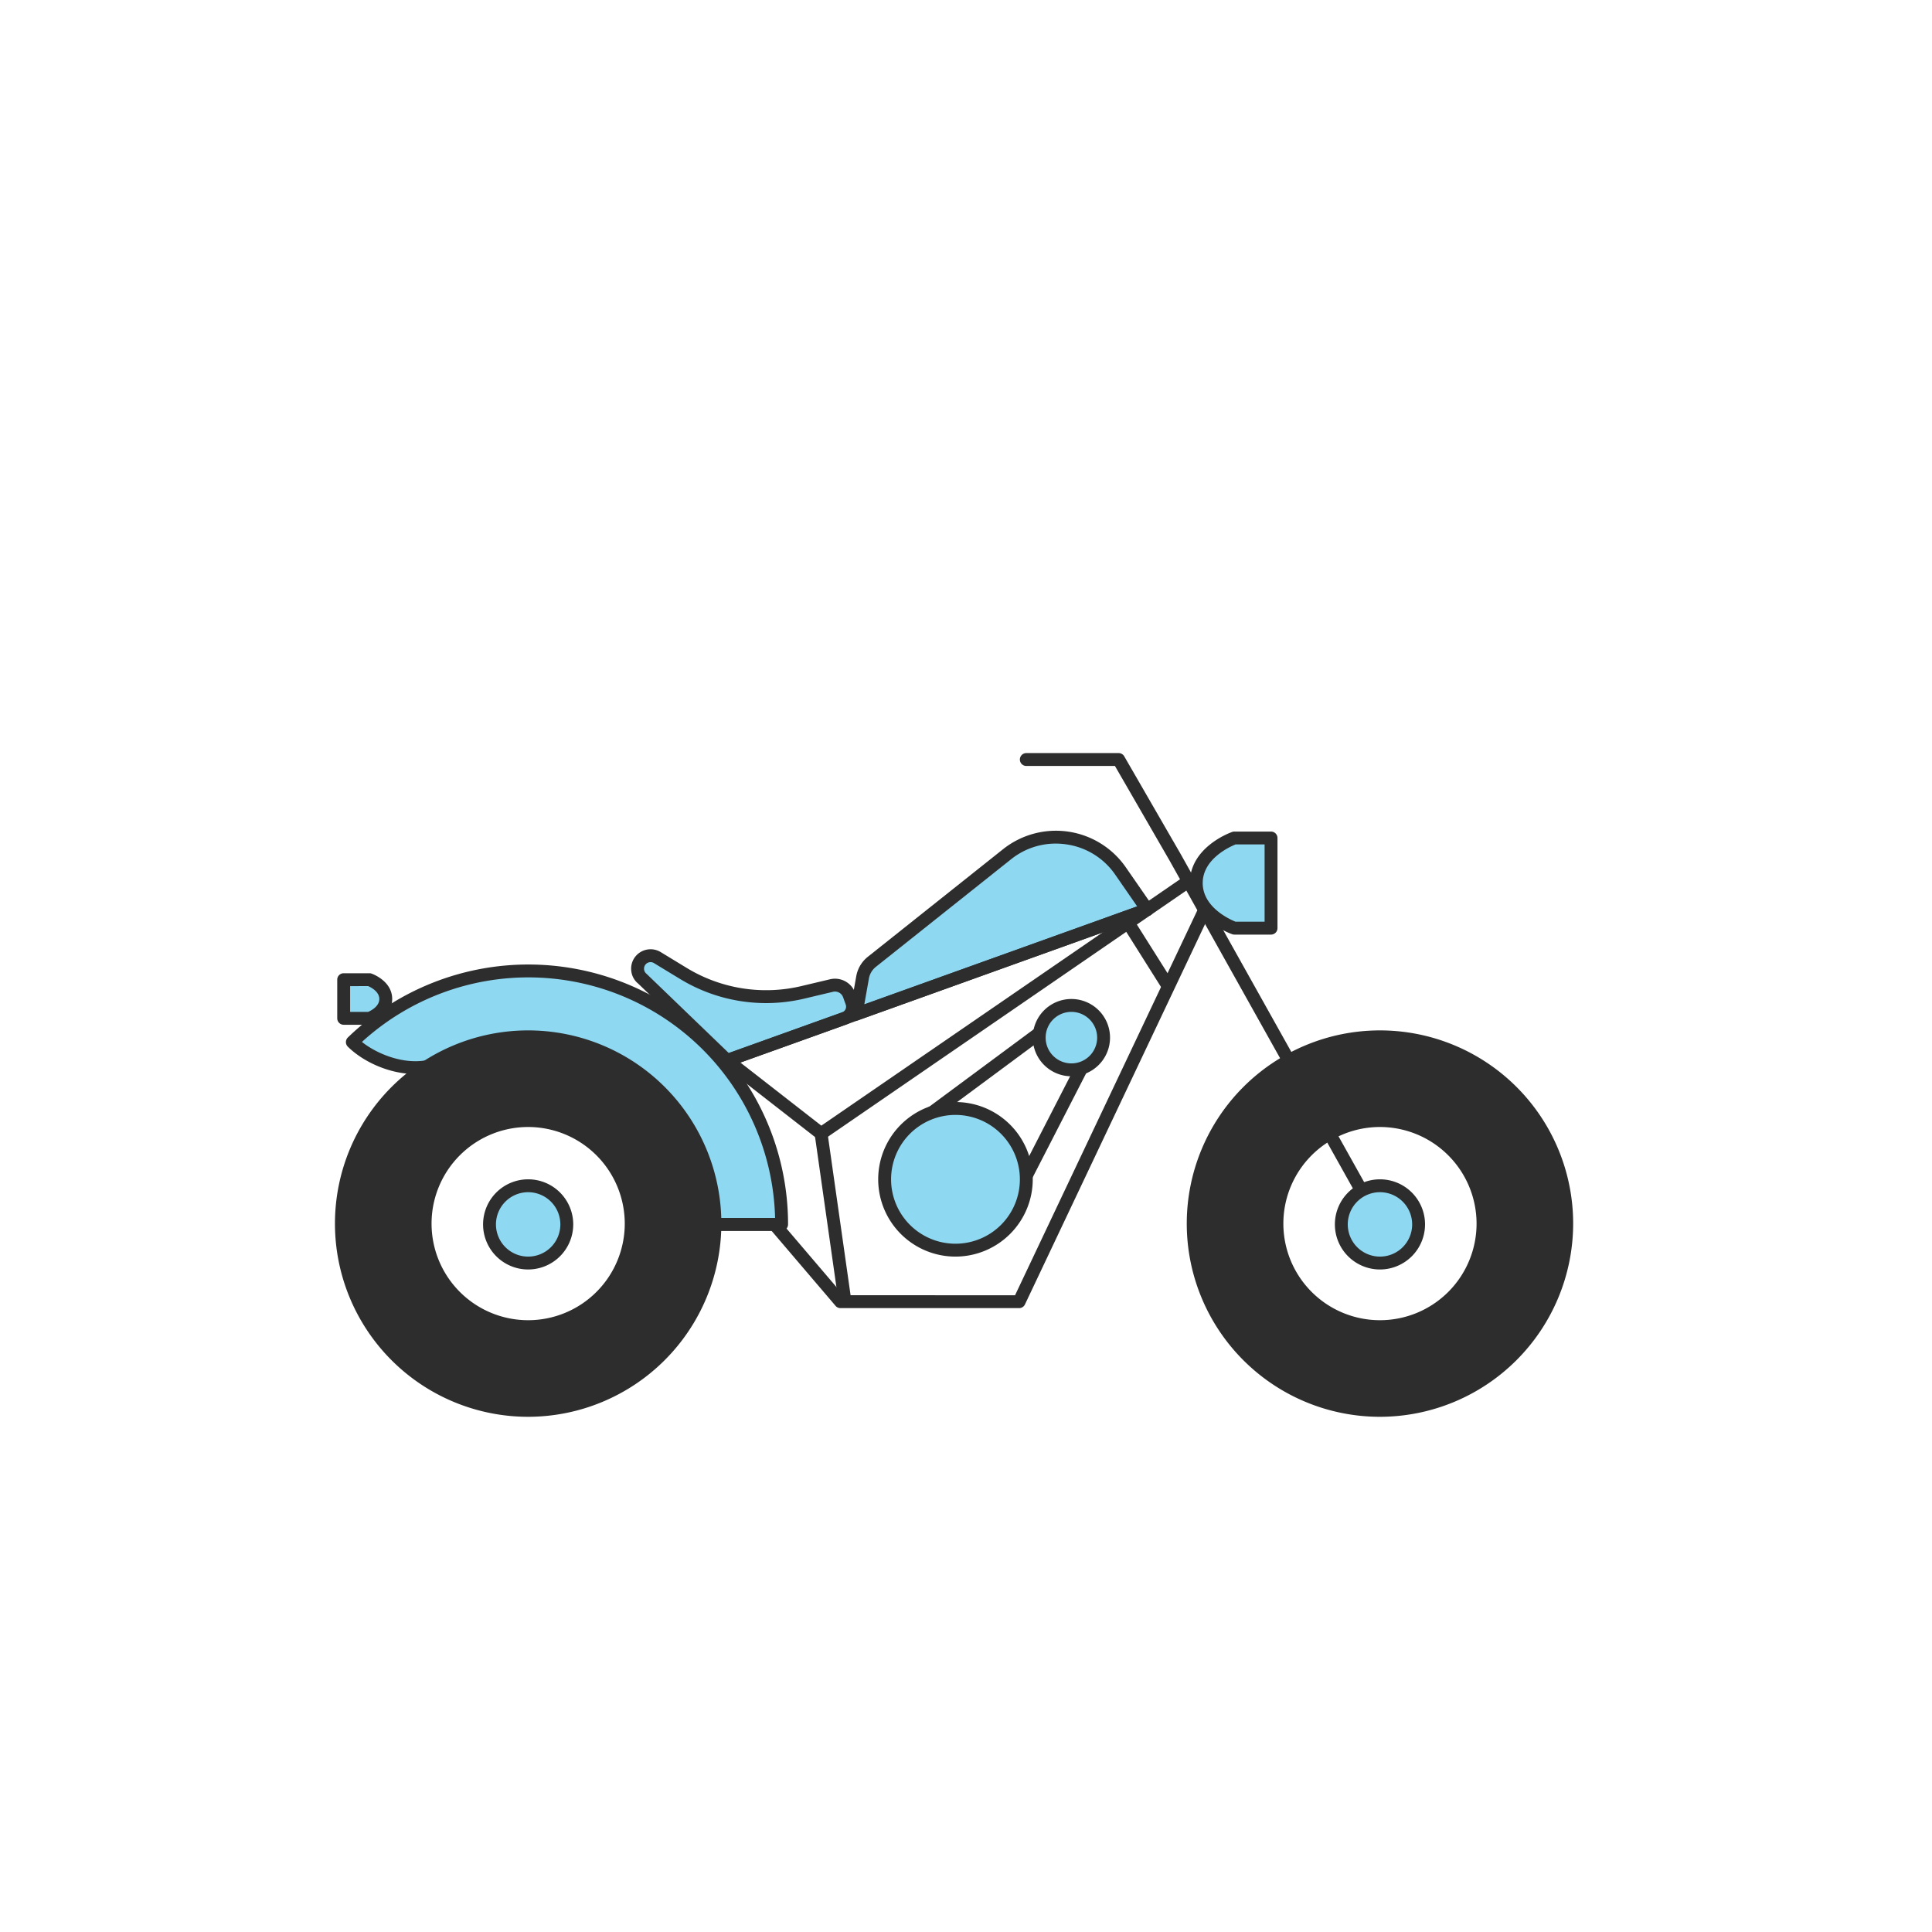 <svg xmlns="http://www.w3.org/2000/svg" viewBox="0 0 150 150"><title>Icons</title><g style="isolation:isolate"><path d="M66.135,77.83l-.204-.57a1.17,1.17,0,0,0-1.372-.744l-2.191.521a12.428,12.428,0,0,1-9.328-1.472l-2.005-1.219a1.008,1.008,0,0,0-1.311.232h0a1.008,1.008,0,0,0,.173,1.429L56.458,82.332l9.091-3.263A.969.969,0,0,0,66.135,77.83Z" style="fill:#8fd8f2"></path><path d="M56.458,82.832a.5.5,0,0,1-.347-.14l-6.562-6.325a1.454,1.454,0,0,1-.536-.979,1.496,1.496,0,0,1,.319-1.123,1.513,1.513,0,0,1,1.961-.347L53.298,75.138a11.855,11.855,0,0,0,8.953,1.413l2.191-.52a1.671,1.671,0,0,1,1.959,1.061l.204.57a1.471,1.471,0,0,1-.887,1.879L56.627,82.803A.506.506,0,0,1,56.458,82.832ZM50.511,74.7a.508.508,0,0,0-.31.911l6.38,6.146,8.799-3.158a.47.47,0,0,0,.283-.6v-0l-.204-.57a.671.671,0,0,0-.787-.426l-2.191.521a12.845,12.845,0,0,1-9.704-1.531l-2.005-1.219A.504.504,0,0,0,50.511,74.7Z" style="fill:#2d2d2d"></path><line x1="87.587" y1="71.641" x2="90.636" y2="76.476" style="fill:#8fd8f2"></line><path d="M90.636,76.977a.499.499,0,0,1-.423-.233l-3.049-4.836A.5.5,0,1,1,88.01,71.374L91.059,76.21a.5.5,0,0,1-.422.767Z" style="fill:#2d2d2d"></path><path d="M45.606,81.54h0a14.289,14.289,0,0,0-10.63.572c-.194.079-.392.19-.569.282-2.351,1.227-5.535.001-7.051-1.486A19.663,19.663,0,0,1,60.684,95.062l-5.394 0A13.938,13.938,0,0,0,45.606,81.54Z" style="fill:#8fd8f2"></path><path d="M60.684,95.562h-5.394a.5.5,0,0,1-.5-.5A13.448,13.448,0,0,0,45.445,82.013a13.149,13.149,0,0,0-4.439-.734,13.313,13.313,0,0,0-5.821,1.288c-.159.065-.301.142-.434.212l-.113.059c-2.43,1.27-5.854.171-7.631-1.573a.5.5,0,0,1,.003-.717A20.163,20.163,0,0,1,61.184,95.062.5.5,0,0,1,60.684,95.562Zm-4.894-.5h0Zm-.007-.5h4.395A19.163,19.163,0,0,0,28.1,80.896c1.463,1.159,4.119,2.077,6.076,1.055l.107-.056c.162-.086.335-.176.504-.246a14.786,14.786,0,0,1,10.979-.583l.001 0A14.402,14.402,0,0,1,55.782,94.562Z" style="fill:#2d2d2d"></path><path d="M89.072,70.621,86.999,67.626a6.101,6.101,0,0,0-8.815-1.302L67.69,74.675a1.987,1.987,0,0,0-.719,1.206l-.509,2.861Z" style="fill:#8fd8f2"></path><path d="M66.462,79.242a.5.5,0,0,1-.492-.587l.509-2.861a2.485,2.485,0,0,1,.9-1.51L77.873,65.934a6.601,6.601,0,0,1,9.538,1.408l2.073,2.994a.5.5,0,0,1-.242.755L66.631,79.212A.506.506,0,0,1,66.462,79.242ZM81.964,65.496a5.537,5.537,0,0,0-3.468,1.22l-10.494,8.35a1.485,1.485,0,0,0-.539.903l-.358,2.011,21.185-7.609-1.702-2.459a5.546,5.546,0,0,0-3.787-2.353A5.708,5.708,0,0,0,81.964,65.496Z" style="fill:#2d2d2d"></path><path d="M92.64,95a14.5,14.5,0,1,0,14.5-14.5A14.5,14.5,0,0,0,92.64,95Zm6.5,0a8,8,0,1,1,8,8A8,8,0,0,1,99.14,95Z" style="fill:#2d2d2d"></path><path d="M107.14,110a15,15,0,1,1,15-15A15.017,15.017,0,0,1,107.14,110Zm0-29a14,14,0,1,0,14,14A14.016,14.016,0,0,0,107.14,81Zm0,22.5a8.5,8.5,0,1,1,8.5-8.5A8.51,8.51,0,0,1,107.14,103.5Zm0-16a7.5,7.5,0,1,0,7.5,7.5A7.508,7.508,0,0,0,107.14,87.5Z" style="fill:#2d2d2d"></path><path d="M26.506,95a14.5,14.5,0,1,0,14.5-14.5A14.5,14.5,0,0,0,26.506,95Zm6.5,0a8,8,0,1,1,8,8A8,8,0,0,1,33.006,95Z" style="fill:#2d2d2d"></path><path d="M41.006,110a15,15,0,1,1,15-15A15.017,15.017,0,0,1,41.006,110Zm0-29a14,14,0,1,0,14,14A14.016,14.016,0,0,0,41.006,81Zm0,22.5a8.5,8.5,0,1,1,8.5-8.5A8.509,8.509,0,0,1,41.006,103.5Zm0-16a7.5,7.5,0,1,0,7.5,7.5A7.508,7.508,0,0,0,41.006,87.5Z" style="fill:#2d2d2d"></path><path d="M95.838,65.062h2.846v7H95.838s-2.96-1.024-2.96-3.5S95.838,65.062,95.838,65.062Z" style="fill:#8fd8f2"></path><path d="M98.683,72.562h-2.846a.505.505,0,0,1-.164-.027c-.135-.047-3.296-1.173-3.296-3.973s3.161-3.926,3.296-3.973a.504.504,0,0,1,.164-.027h2.846a.5.5,0,0,1,.5.5v7A.5.5,0,0,1,98.683,72.562Zm-2.754-1h2.254v-6h-2.254c-.423.169-2.551,1.114-2.551,3S95.506,71.393,95.929,71.562Z" style="fill:#2d2d2d"></path><path d="M27.999,76.062h.683s1.268.439,1.268,1.5-1.268,1.5-1.268,1.5H26.683v-3Z" style="fill:#8fd8f2"></path><path d="M28.682,79.562H26.683a.5.5,0,0,1-.5-.5v-3a.5.5,0,0,1,.5-.5h1.999a.504.504,0,0,1,.164.027c.065.023,1.604.572,1.604,1.973s-1.539,1.95-1.604,1.973A.504.504,0,0,1,28.682,79.562Zm-1.499-1H28.586c.214-.093.864-.424.864-1,0-.575-.648-.906-.864-1H27.183Z" style="fill:#2d2d2d"></path><path d="M105.726,92.972a.501.501,0,0,1-.437-.256L90.814,66.831l-4.25-7.362H79.683a.5.5,0,0,1,0-1h7.169a.5.5,0,0,1,.433.25l4.398,7.618,14.479,25.891a.5.5,0,0,1-.436.744Z" style="fill:#2d2d2d"></path><line x1="56.458" y1="82.332" x2="89.072" y2="70.621" style="fill:#8fd8f2"></line><path d="M56.458,82.832a.5.5,0,0,1-.169-.971L88.903,70.15a.5.5,0,1,1,.338.941L56.627,82.803A.498.498,0,0,1,56.458,82.832Z" style="fill:#2d2d2d"></path><path d="M63.749,88.513a.497.497,0,0,1-.307-.105l-7.291-5.681a.5.5,0,1,1,.614-.789l7.002,5.456L91.993,68.008a.5.5,0,0,1,.566.824L64.032,88.425A.501.501,0,0,1,63.749,88.513Z" style="fill:#2d2d2d"></path><line x1="63.749" y1="88.013" x2="65.555" y2="100.71" style="fill:#8fd8f2"></line><path d="M65.555,101.21a.5.5,0,0,1-.495-.43L63.254,88.083a.5.5,0,0,1,.99-.141l1.806,12.697a.5.5,0,0,1-.496.57Z" style="fill:#2d2d2d"></path><line x1="81.676" y1="79.484" x2="71.34" y2="87.14" style="fill:#8fd8f2"></line><path d="M71.341,87.641a.5.5,0,0,1-.298-.902L81.378,79.082a.5.5,0,0,1,.596.804L71.638,87.542A.498.498,0,0,1,71.341,87.641Z" style="fill:#2d2d2d"></path><line x1="84.439" y1="82.018" x2="78.436" y2="93.708" style="fill:#8fd8f2"></line><path d="M78.435,94.208A.5.5,0,0,1,77.991,93.479L83.994,81.79a.5.5,0,0,1,.89.457L78.881,93.936A.5.5,0,0,1,78.435,94.208Z" style="fill:#2d2d2d"></path><circle cx="74.183" cy="91.562" r="5.5" style="fill:#8fd8f2"></circle><path d="M74.183,97.562a6,6,0,1,1,6-6A6.007,6.007,0,0,1,74.183,97.562Zm0-11a5,5,0,1,0,5,5A5.006,5.006,0,0,0,74.183,86.562Z" style="fill:#2d2d2d"></path><circle cx="83.183" cy="80.562" r="2.5" style="fill:#8fd8f2"></circle><path d="M83.183,83.562a3,3,0,1,1,3-3A3.003,3.003,0,0,1,83.183,83.562Zm0-5a2,2,0,1,0,2,2A2.002,2.002,0,0,0,83.183,78.562Z" style="fill:#2d2d2d"></path><path d="M79.126,101.562H65.253a.5.5,0,0,1-.38-.175L59.904,95.562H49.183v-1H60.134a.5.5,0,0,1,.38.175l4.969,5.825H78.809L93.173,70.23l.903.428L79.577,101.276A.499.499,0,0,1,79.126,101.562Z" style="fill:#2d2d2d"></path><rect x="38.006" y="92.062" width="6" height="6" rx="3" transform="translate(82.012 190.124) rotate(180)" style="fill:#8fd8f2"></rect><path d="M41.006,98.562a3.5,3.5,0,1,1,3.5-3.5A3.504,3.504,0,0,1,41.006,98.562Zm0-6a2.5,2.5,0,1,0,2.5,2.5A2.503,2.503,0,0,0,41.006,92.562Z" style="fill:#2d2d2d"></path><rect x="104.14" y="92.062" width="6" height="6" rx="3" transform="translate(214.28 190.124) rotate(-180)" style="fill:#8fd8f2"></rect><path d="M107.14,98.562a3.5,3.5,0,1,1,3.5-3.5A3.504,3.504,0,0,1,107.14,98.562Zm0-6a2.5,2.5,0,1,0,2.5,2.5A2.503,2.503,0,0,0,107.14,92.562Z" style="fill:#2d2d2d"></path></g></svg>